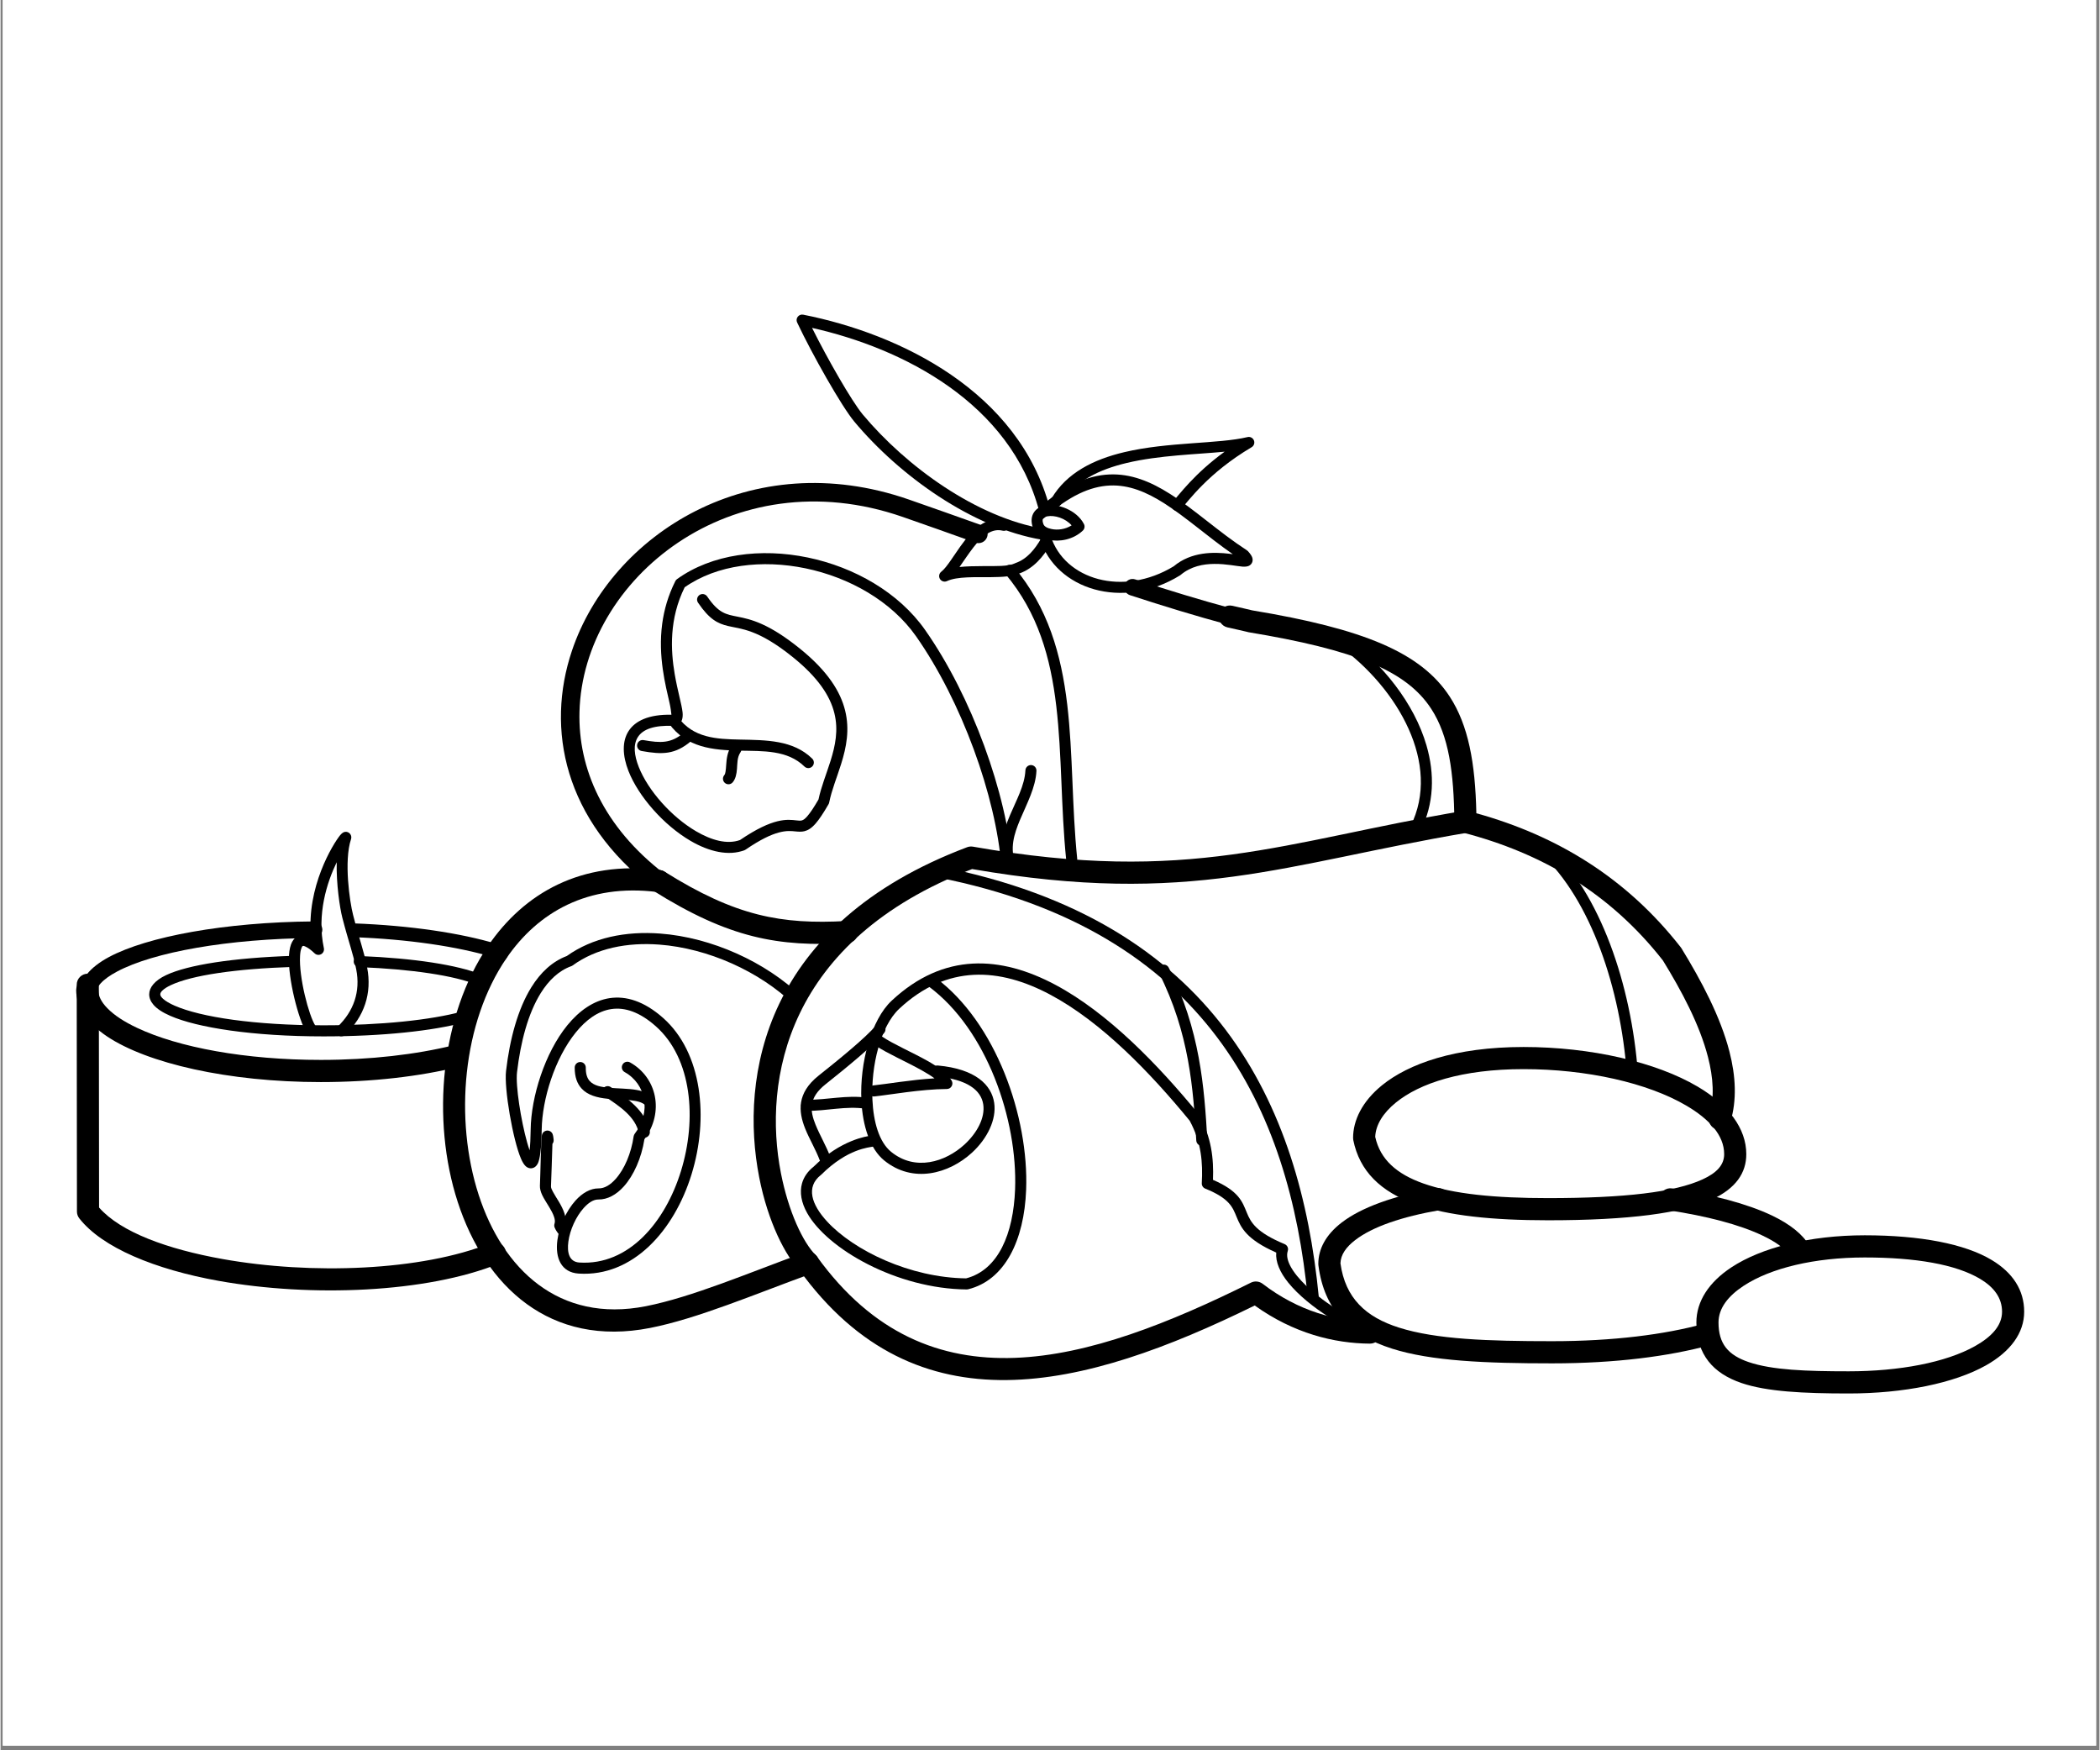 <svg xmlns="http://www.w3.org/2000/svg" xmlns:xlink="http://www.w3.org/1999/xlink" width="300" zoomAndPan="magnify" viewBox="0 0 224.88 187.5" height="250" preserveAspectRatio="xMidYMid meet" version="1.0"><rect x="0" y="0" width="224.88" height="187.5" fill="#808080" stroke="none"/><defs><clipPath id="229b751ac1"><path d="M 0.238 0 L 224.52 0 L 224.52 187 L 0.238 187 Z M 0.238 0 " clip-rule="nonzero"/></clipPath><clipPath id="da98e5c9ad"><path d="M 85 33.727 L 113 33.727 L 113 58 L 85 58 Z M 85 33.727 " clip-rule="nonzero"/></clipPath><clipPath id="8d2279f244"><path d="M 181 132 L 216.797 132 L 216.797 150 L 181 150 Z M 181 132 " clip-rule="nonzero"/></clipPath><clipPath id="52df4fe159"><path d="M 8.105 104 L 55 104 L 55 139 L 8.105 139 Z M 8.105 104 " clip-rule="nonzero"/></clipPath><clipPath id="a49a33307c"><path d="M 8.105 104 L 51 104 L 51 116 L 8.105 116 Z M 8.105 104 " clip-rule="nonzero"/></clipPath><clipPath id="6ea947f466"><path d="M 8.105 98 L 35 98 L 35 108 L 8.105 108 Z M 8.105 98 " clip-rule="nonzero"/></clipPath></defs><g clip-path="url(#229b751ac1)"><path fill="#ffffff" d="M 0.238 0 L 224.641 0 L 224.641 187 L 0.238 187 Z M 0.238 0 " fill-opacity="1" fill-rule="nonzero"/><path fill="#ffffff" d="M 0.238 0 L 224.641 0 L 224.641 187 L 0.238 187 Z M 0.238 0 " fill-opacity="1" fill-rule="nonzero"/></g><path fill="#000000" d="M 70.66 93.203 C 62.191 92.137 56.082 95.691 52.238 101.32 C 51.867 101.863 52.008 102.602 52.547 102.969 C 53.086 103.34 53.828 103.203 54.195 102.66 C 57.566 97.723 62.938 94.625 70.363 95.559 C 71.012 95.641 71.605 95.18 71.688 94.531 C 71.77 93.879 71.309 93.285 70.66 93.203 Z M 70.66 93.203 " fill-opacity="1" fill-rule="evenodd"/><path fill="#000000" d="M 52.238 101.32 C 47.156 108.766 46.117 119.945 48.98 128.758 C 51.922 137.812 58.887 144.359 69.59 142.258 C 74.668 141.262 80.832 138.633 86.914 136.422 C 87.527 136.195 87.844 135.516 87.625 134.898 C 87.398 134.285 86.719 133.965 86.102 134.191 C 80.145 136.359 74.105 138.949 69.133 139.93 C 59.797 141.762 53.801 135.922 51.234 128.023 C 48.59 119.879 49.5 109.539 54.195 102.66 C 54.566 102.121 54.426 101.383 53.887 101.012 C 53.348 100.641 52.605 100.781 52.238 101.32 Z M 52.238 101.32 " fill-opacity="1" fill-rule="evenodd"/><path fill="#000000" d="M 85.547 136 C 98.113 153.426 116.039 148.863 134.375 139.852 C 138.527 142.832 142.883 143.914 146.723 143.938 C 147.379 143.941 147.91 143.41 147.914 142.758 C 147.918 142.102 147.391 141.566 146.734 141.562 C 143.156 141.543 139.07 140.477 135.219 137.523 C 134.859 137.25 134.375 137.203 133.973 137.402 C 116.539 146.062 99.414 151.168 87.469 134.609 C 87.086 134.078 86.344 133.957 85.812 134.344 C 85.285 134.727 85.164 135.469 85.547 136 Z M 85.547 136 " fill-opacity="1" fill-rule="evenodd"/><path fill="#000000" d="M 185.336 120.203 C 186.047 117.871 185.918 115.297 185.238 112.656 C 184.281 108.922 182.215 105.039 180.102 101.598 C 180.078 101.562 180.055 101.523 180.027 101.488 C 174.215 94.047 166.762 89.516 158.121 87.121 C 158.004 81.668 157.25 77.688 155.285 74.652 C 152.203 69.902 146.062 67.371 134.113 65.387 C 133.75 65.293 132.656 65.051 131.98 64.895 C 131.34 64.746 130.703 65.145 130.559 65.785 C 130.41 66.422 130.809 67.062 131.445 67.207 C 132.145 67.371 133.344 67.625 133.508 67.676 C 133.566 67.699 133.625 67.711 133.688 67.723 C 139.316 68.656 143.594 69.676 146.824 71.023 C 149.859 72.293 151.934 73.848 153.293 75.945 C 155.164 78.836 155.715 82.695 155.766 88.043 C 155.77 88.582 156.133 89.051 156.652 89.184 C 165.133 91.375 172.449 95.668 178.109 102.891 C 180.098 106.129 182.043 109.75 182.941 113.246 C 183.504 115.441 183.66 117.578 183.07 119.512 C 182.879 120.137 183.23 120.801 183.859 120.992 C 184.484 121.184 185.145 120.832 185.336 120.203 Z M 185.336 120.203 " fill-opacity="1" fill-rule="evenodd"/><path fill="#000000" d="M 71.113 93.598 C 64.57 88.562 61.867 82.316 62.027 76.258 C 62.402 62.039 78.367 49.027 96.656 55.375 C 99.117 56.23 101.734 57.16 104.441 58.129 C 104.957 58.312 105.523 58.043 105.703 57.527 C 105.887 57.012 105.617 56.445 105.105 56.262 C 102.391 55.297 99.77 54.363 97.305 53.508 C 80.41 47.645 65.418 57.219 61.219 69.711 C 58.398 78.102 60.383 87.832 69.91 95.168 C 70.34 95.496 70.961 95.418 71.293 94.984 C 71.625 94.551 71.547 93.93 71.113 93.598 Z M 71.113 93.598 " fill-opacity="1" fill-rule="evenodd"/><path fill="#000000" d="M 121.008 63.758 C 124.598 64.93 128.133 66.008 131.48 66.91 C 131.957 67.039 132.441 66.758 132.57 66.285 C 132.699 65.809 132.418 65.32 131.941 65.191 C 128.621 64.297 125.117 63.227 121.559 62.066 C 121.094 61.914 120.59 62.168 120.438 62.637 C 120.285 63.102 120.543 63.605 121.008 63.758 Z M 121.008 63.758 " fill-opacity="1" fill-rule="evenodd"/><path fill="#000000" d="M 156.754 86.863 C 137.398 90.133 127.457 94.789 104.184 90.699 C 103.977 90.664 103.762 90.684 103.562 90.758 C 81.758 98.98 79.172 115.34 81.285 126.129 C 82.215 130.887 84.102 134.578 85.672 136.145 C 86.137 136.609 86.887 136.605 87.348 136.145 C 87.809 135.68 87.809 134.926 87.344 134.465 C 85.973 133.094 84.426 129.828 83.609 125.672 C 81.664 115.723 84.164 100.75 104.094 93.098 C 127.492 97.145 137.59 92.508 157.148 89.207 C 157.793 89.098 158.227 88.484 158.121 87.836 C 158.012 87.191 157.398 86.754 156.754 86.863 Z M 156.754 86.863 " fill-opacity="1" fill-rule="evenodd"/><path fill="#000000" d="M 69.883 95.387 C 78.059 100.52 83.316 101.445 90.754 101.035 C 91.406 101 91.91 100.438 91.875 99.785 C 91.836 99.133 91.277 98.629 90.625 98.664 C 83.68 99.047 78.777 98.168 71.141 93.375 C 70.586 93.027 69.855 93.195 69.508 93.75 C 69.16 94.305 69.328 95.039 69.883 95.387 Z M 69.883 95.387 " fill-opacity="1" fill-rule="evenodd"/><path fill="#000000" d="M 165.012 91.406 C 170.426 96.438 173.566 105.918 174.246 115.062 C 174.27 115.387 174.555 115.633 174.883 115.609 C 175.207 115.582 175.453 115.301 175.43 114.973 C 174.727 105.516 171.418 95.742 165.816 90.539 C 165.578 90.312 165.203 90.328 164.98 90.566 C 164.758 90.809 164.773 91.184 165.012 91.406 Z M 165.012 91.406 " fill-opacity="1" fill-rule="evenodd"/><path fill="#000000" d="M 100.309 115.324 C 103.57 115.621 105.062 116.789 105.289 118.316 C 105.5 119.75 104.621 121.375 103.277 122.609 C 101.219 124.492 97.992 125.492 95.414 123.387 C 94.125 122.332 93.523 120.188 93.414 117.82 C 93.246 114.164 94.285 109.934 96.289 108.062 C 101.441 103.254 107.078 103.688 112.445 106.543 C 117.965 109.477 123.199 114.926 127.406 120.055 C 128.672 122.402 128.82 124.547 128.703 126.75 C 128.688 127.004 128.836 127.234 129.074 127.332 C 131.684 128.383 132.012 129.34 132.43 130.359 C 132.91 131.52 133.477 132.766 136.68 134.184 C 136.59 135.176 137.078 136.301 137.961 137.395 C 140.145 140.109 144.691 142.746 146.477 143 C 146.801 143.047 147.102 142.82 147.148 142.496 C 147.195 142.172 146.969 141.871 146.645 141.824 C 145.242 141.625 142.012 139.781 139.852 137.699 C 139.148 137.023 138.562 136.32 138.199 135.637 C 137.898 135.062 137.754 134.508 137.914 134.012 C 138.012 133.715 137.867 133.398 137.578 133.277 C 134.508 132 133.953 130.941 133.527 129.906 C 133.043 128.73 132.688 127.598 129.902 126.391 C 129.988 124.113 129.75 121.879 128.422 119.438 C 128.406 119.406 128.383 119.375 128.359 119.348 C 124.051 114.086 118.664 108.504 113.004 105.492 C 107.18 102.395 101.07 101.98 95.48 107.195 C 93.281 109.246 92.043 113.859 92.23 117.879 C 92.359 120.629 93.164 123.082 94.664 124.305 C 97.75 126.824 101.617 125.738 104.078 123.484 C 105.738 121.961 106.723 119.914 106.461 118.145 C 106.18 116.238 104.484 114.512 100.414 114.141 C 100.09 114.113 99.801 114.352 99.773 114.68 C 99.742 115.008 99.98 115.293 100.309 115.324 Z M 100.309 115.324 " fill-opacity="1" fill-rule="evenodd"/><path fill="#000000" d="M 93.207 121.672 C 92.852 121.711 90.027 122.102 87.121 124.973 C 86.461 125.496 86.059 126.105 85.871 126.766 C 85.598 127.734 85.793 128.828 86.418 129.941 C 88.566 133.793 96.035 138.07 103.512 138.133 C 103.562 138.133 103.613 138.129 103.66 138.117 C 107.621 137.145 109.68 132.852 109.883 127.449 C 110.18 119.633 106.648 109.547 100.176 104.738 C 99.91 104.543 99.539 104.598 99.344 104.863 C 99.152 105.125 99.207 105.496 99.469 105.695 C 105.656 110.285 108.98 119.938 108.699 127.406 C 108.52 132.156 106.91 136.047 103.453 136.945 C 97.441 136.875 91.43 133.965 88.562 130.859 C 86.875 129.031 86.27 127.148 87.883 125.879 C 87.902 125.867 87.918 125.852 87.934 125.836 C 90.758 123.035 93.047 122.93 93.504 122.828 C 93.902 122.738 94.008 122.469 94.035 122.352 C 94.113 122.035 93.922 121.715 93.605 121.633 C 93.465 121.598 93.328 121.617 93.207 121.672 Z M 93.207 121.672 " fill-opacity="1" fill-rule="evenodd"/><path fill="#000000" d="M 88.898 123.926 C 88.465 122.758 87.773 121.609 87.316 120.473 C 87.016 119.734 86.82 119.004 86.941 118.277 C 87.059 117.562 87.492 116.867 88.383 116.16 C 90.684 114.332 93.547 111.977 94.672 110.652 C 94.883 110.402 94.855 110.027 94.605 109.816 C 94.355 109.602 93.98 109.633 93.77 109.883 C 92.676 111.172 89.883 113.453 87.645 115.23 C 86.461 116.172 85.93 117.133 85.77 118.082 C 85.617 119.02 85.832 119.965 86.215 120.918 C 86.668 122.043 87.359 123.18 87.785 124.336 C 87.898 124.645 88.238 124.801 88.547 124.688 C 88.852 124.574 89.012 124.234 88.898 123.926 Z M 88.898 123.926 " fill-opacity="1" fill-rule="evenodd"/><path fill="#000000" d="M 86.367 119 C 88.5 119.027 90.535 118.453 92.684 118.773 C 93.008 118.824 93.309 118.598 93.355 118.273 C 93.406 117.949 93.18 117.648 92.859 117.598 C 90.656 117.27 88.57 117.84 86.379 117.812 C 86.051 117.809 85.785 118.07 85.781 118.398 C 85.777 118.727 86.039 118.996 86.367 119 Z M 86.367 119 " fill-opacity="1" fill-rule="evenodd"/><path fill="#000000" d="M 93.801 112.039 C 95.004 112.852 97.074 113.746 98.734 114.68 C 99.23 114.961 99.691 115.238 100.066 115.52 C 97.57 115.668 94.945 116.129 93.504 116.277 C 93.176 116.309 92.941 116.602 92.973 116.926 C 93.008 117.254 93.301 117.492 93.625 117.457 C 95.301 117.281 98.605 116.676 101.398 116.66 C 101.605 116.656 101.797 116.547 101.902 116.363 C 102.008 116.184 102.012 115.961 101.91 115.777 C 101.516 115.062 100.527 114.332 99.316 113.648 C 97.684 112.73 95.648 111.855 94.469 111.055 C 94.195 110.871 93.828 110.941 93.645 111.215 C 93.461 111.484 93.531 111.855 93.801 112.039 Z M 93.801 112.039 " fill-opacity="1" fill-rule="evenodd"/><path fill="#000000" d="M 100.398 93.992 C 129.277 99.691 138.09 118.871 140.059 139.043 C 140.09 139.367 140.383 139.605 140.707 139.574 C 141.031 139.543 141.27 139.254 141.238 138.926 C 139.223 118.281 130.188 98.664 100.629 92.828 C 100.309 92.762 99.996 92.973 99.93 93.293 C 99.867 93.613 100.078 93.926 100.398 93.992 Z M 100.398 93.992 " fill-opacity="1" fill-rule="evenodd"/><path fill="#000000" d="M 124.102 104.195 C 127.387 110.691 127.793 116.691 128.113 122.184 C 128.133 122.512 128.414 122.762 128.738 122.742 C 129.066 122.723 129.316 122.441 129.297 122.117 C 128.969 116.48 128.527 110.324 125.16 103.66 C 125.012 103.367 124.656 103.25 124.363 103.398 C 124.07 103.547 123.953 103.902 124.102 104.195 Z M 124.102 104.195 " fill-opacity="1" fill-rule="evenodd"/><path fill="#000000" d="M 143.41 69.18 C 146.551 71.449 149.316 74.629 150.867 78.094 C 152.387 81.484 152.742 85.156 151.074 88.496 C 150.93 88.789 151.047 89.145 151.34 89.293 C 151.633 89.438 151.988 89.32 152.133 89.027 C 153.605 86.086 153.668 82.914 152.777 79.852 C 151.469 75.352 148.074 71.09 144.105 68.215 C 143.84 68.027 143.469 68.086 143.277 68.352 C 143.086 68.617 143.148 68.988 143.41 69.18 Z M 143.41 69.18 " fill-opacity="1" fill-rule="evenodd"/><path fill="#000000" d="M 107.66 61.484 C 111.172 65.66 112.504 70.488 113.113 75.637 C 113.734 80.902 113.602 86.5 114.176 92.113 C 114.207 92.441 114.5 92.68 114.824 92.645 C 115.152 92.613 115.387 92.32 115.355 91.996 C 114.781 86.375 114.91 80.766 114.289 75.496 C 113.652 70.117 112.234 65.082 108.566 60.723 C 108.355 60.469 107.98 60.438 107.73 60.648 C 107.48 60.863 107.449 61.234 107.66 61.484 Z M 107.66 61.484 " fill-opacity="1" fill-rule="evenodd"/><path fill="#000000" d="M 71.879 76.566 C 69.418 76.516 67.988 77.242 67.301 78.297 C 66.578 79.398 66.625 80.945 67.281 82.609 C 68.355 85.328 71.051 88.395 73.914 90.07 C 75.918 91.246 78.012 91.73 79.719 91.074 C 79.762 91.059 79.801 91.035 79.84 91.008 C 83.016 88.832 84.301 88.977 85.168 89.066 C 85.523 89.102 85.824 89.117 86.129 89.043 C 86.496 88.953 86.879 88.738 87.336 88.211 C 87.699 87.793 88.137 87.148 88.715 86.148 C 88.746 86.094 88.77 86.031 88.781 85.969 C 89.047 84.633 89.617 83.27 90.062 81.84 C 90.625 80.051 90.996 78.164 90.488 76.113 C 89.988 74.086 88.621 71.887 85.645 69.484 C 82.277 66.766 80.371 66.336 78.953 66.059 C 77.734 65.816 76.938 65.707 75.711 63.898 C 75.527 63.629 75.156 63.555 74.887 63.738 C 74.617 63.926 74.543 64.293 74.73 64.562 C 75.953 66.371 76.852 66.797 77.934 67.059 C 79.34 67.395 81.137 67.371 84.898 70.406 C 87.605 72.59 88.883 74.559 89.336 76.398 C 89.789 78.219 89.43 79.895 88.934 81.488 C 88.484 82.922 87.918 84.297 87.637 85.641 C 87.141 86.5 86.762 87.062 86.441 87.434 C 86.207 87.703 86.031 87.844 85.844 87.891 C 85.668 87.934 85.496 87.906 85.293 87.887 C 84.305 87.781 82.82 87.543 79.227 89.988 C 77.832 90.492 76.145 90.004 74.512 89.047 C 71.871 87.5 69.375 84.68 68.383 82.172 C 67.891 80.93 67.754 79.773 68.293 78.945 C 68.844 78.102 70.051 77.68 72.078 77.758 C 72.348 77.77 72.551 77.691 72.711 77.57 C 72.961 77.371 73.137 76.965 73.074 76.32 C 72.988 75.484 72.543 74.039 72.23 72.219 C 71.793 69.648 71.625 66.301 73.297 62.914 C 76.773 60.477 81.613 59.926 86.246 60.883 C 90.949 61.859 95.445 64.395 98.094 68.168 C 102.961 75.113 106.641 85.234 107.246 92.918 C 107.273 93.246 107.559 93.488 107.887 93.465 C 108.211 93.438 108.453 93.152 108.43 92.824 C 107.809 84.957 104.051 74.598 99.062 67.488 C 96.25 63.477 91.484 60.758 86.484 59.723 C 81.465 58.684 76.223 59.344 72.484 62.035 C 72.41 62.086 72.344 62.16 72.301 62.246 C 71.52 63.797 71.09 65.34 70.891 66.82 C 70.422 70.305 71.25 73.418 71.684 75.34 C 71.789 75.793 71.852 76.305 71.879 76.566 Z M 71.879 76.566 " fill-opacity="1" fill-rule="evenodd"/><path fill="#000000" d="M 86.961 81.266 C 84.918 79.27 82.043 79.285 79.199 79.227 C 76.699 79.176 74.211 79.062 72.578 76.816 C 72.387 76.551 72.016 76.492 71.75 76.688 C 71.488 76.879 71.43 77.25 71.621 77.516 C 73.496 80.094 76.301 80.355 79.176 80.414 C 81.715 80.465 84.309 80.332 86.133 82.117 C 86.367 82.344 86.742 82.34 86.969 82.105 C 87.199 81.871 87.195 81.496 86.961 81.266 Z M 86.961 81.266 " fill-opacity="1" fill-rule="evenodd"/><path fill="#000000" d="M 68.688 80.453 C 70.934 80.855 72.281 80.828 73.973 79.402 C 74.223 79.191 74.254 78.816 74.043 78.566 C 73.832 78.316 73.457 78.281 73.207 78.492 C 71.832 79.652 70.727 79.609 68.895 79.285 C 68.574 79.227 68.266 79.441 68.207 79.766 C 68.152 80.086 68.363 80.395 68.688 80.453 Z M 68.688 80.453 " fill-opacity="1" fill-rule="evenodd"/><path fill="#000000" d="M 78.293 79.93 C 77.879 80.543 77.789 81.266 77.746 81.938 C 77.727 82.203 77.715 82.453 77.672 82.68 C 77.648 82.82 77.617 82.949 77.539 83.043 C 77.328 83.297 77.363 83.668 77.613 83.879 C 77.867 84.09 78.238 84.055 78.449 83.801 C 78.746 83.445 78.859 82.941 78.902 82.363 C 78.949 81.797 78.91 81.133 79.273 80.598 C 79.457 80.324 79.387 79.957 79.113 79.773 C 78.844 79.59 78.477 79.66 78.293 79.93 Z M 78.293 79.93 " fill-opacity="1" fill-rule="evenodd"/><path fill="#000000" d="M 109.805 82.523 C 109.727 84.148 108.828 85.73 108.145 87.348 C 107.371 89.18 106.863 91.047 107.68 93.031 C 107.805 93.332 108.152 93.477 108.453 93.352 C 108.758 93.227 108.902 92.879 108.777 92.578 C 108.09 90.91 108.59 89.348 109.234 87.809 C 109.977 86.059 110.906 84.336 110.988 82.578 C 111.004 82.25 110.75 81.973 110.422 81.957 C 110.094 81.945 109.82 82.199 109.805 82.523 Z M 109.805 82.523 " fill-opacity="1" fill-rule="evenodd"/><path fill="#000000" d="M 56.684 123.23 C 56.594 122.977 56.504 122.688 56.414 122.371 C 55.762 120.047 55.164 116.312 55.336 114.859 C 55.719 111.613 56.516 108.578 57.871 106.395 C 58.727 105.02 59.801 103.988 61.152 103.5 C 61.203 103.484 61.254 103.457 61.297 103.422 C 63.855 101.57 67.156 100.934 70.582 101.191 C 75.805 101.586 81.316 104.059 85.016 107.629 C 85.25 107.855 85.625 107.848 85.852 107.609 C 86.082 107.375 86.074 107 85.84 106.773 C 81.953 103.023 76.16 100.422 70.672 100.008 C 66.984 99.73 63.434 100.441 60.668 102.414 C 59.117 102.996 57.855 104.172 56.867 105.766 C 55.43 108.078 54.562 111.285 54.16 114.723 C 53.934 116.613 54.906 122.156 55.758 124.117 C 55.906 124.469 56.066 124.723 56.207 124.871 C 56.332 125.004 56.461 125.078 56.582 125.117 C 56.766 125.18 56.945 125.168 57.121 125.09 C 57.266 125.027 57.434 124.895 57.562 124.641 C 57.773 124.215 57.957 123.102 57.98 121.012 C 58.023 117.773 59.379 113.367 61.645 110.586 C 62.715 109.27 63.988 108.316 65.438 108.098 C 66.883 107.883 68.484 108.41 70.211 109.945 C 74.094 113.391 74.617 119.898 72.902 125.449 C 71.207 130.949 67.289 135.582 62.023 135.25 C 60.898 135.18 60.684 134.148 60.836 133.012 C 61.004 131.758 61.645 130.336 62.48 129.406 C 62.961 128.875 63.492 128.492 64.047 128.496 C 65.016 128.512 65.969 128 66.781 127.094 C 67.844 125.91 68.672 124.043 68.984 122.043 C 71.148 119.117 70.312 115.414 67.445 113.812 C 67.16 113.652 66.797 113.758 66.641 114.043 C 66.48 114.328 66.582 114.691 66.867 114.848 C 69.16 116.129 69.75 119.121 67.953 121.445 C 67.891 121.527 67.848 121.625 67.832 121.723 C 67.574 123.531 66.855 125.238 65.898 126.301 C 65.348 126.918 64.723 127.32 64.062 127.309 C 63.207 127.301 62.336 127.793 61.602 128.609 C 60.613 129.707 59.855 131.379 59.66 132.855 C 59.406 134.758 60.066 136.316 61.949 136.434 C 67.738 136.801 72.168 131.848 74.035 125.797 C 75.891 119.797 75.195 112.785 70.996 109.055 C 68.93 107.223 66.992 106.668 65.262 106.926 C 63.539 107.188 61.996 108.273 60.723 109.836 C 58.301 112.812 56.844 117.527 56.797 120.996 C 56.785 121.961 56.746 122.691 56.684 123.23 Z M 56.684 123.23 " fill-opacity="1" fill-rule="evenodd"/><path fill="#000000" d="M 60.543 131.211 C 60.68 130.41 60.301 129.535 59.812 128.723 C 59.594 128.359 59.363 128.008 59.188 127.68 C 59.07 127.457 58.965 127.262 58.973 127.086 C 59.016 126.164 59.09 123.711 59.129 122.539 C 59.223 122.422 59.273 122.27 59.258 122.109 C 59.227 121.734 59.176 121.539 59.145 121.477 C 59.059 121.285 58.93 121.211 58.848 121.168 C 58.703 121.102 58.562 121.094 58.422 121.137 C 58.324 121.168 58.094 121.254 58.004 121.582 C 57.898 121.969 57.848 125.738 57.789 127.031 C 57.777 127.324 57.863 127.66 58.031 128.02 C 58.219 128.418 58.52 128.867 58.797 129.332 C 58.996 129.668 59.191 130.012 59.301 130.352 C 59.387 130.605 59.43 130.859 59.352 131.098 C 59.301 131.246 59.316 131.41 59.387 131.547 C 59.418 131.609 59.449 131.676 59.48 131.738 C 59.52 131.82 59.629 131.973 59.711 132.09 C 59.891 132.363 60.258 132.438 60.531 132.254 C 60.805 132.074 60.879 131.707 60.695 131.434 C 60.645 131.355 60.57 131.262 60.543 131.211 Z M 60.543 131.211 " fill-opacity="1" fill-rule="evenodd"/><path fill="#000000" d="M 61.516 114.355 C 61.508 115.398 61.797 116.109 62.25 116.605 C 62.891 117.316 63.918 117.598 65.055 117.707 C 65.867 117.781 66.734 117.781 67.516 117.867 C 68.156 117.941 68.73 118.055 69.105 118.414 C 69.34 118.641 69.715 118.633 69.941 118.395 C 70.168 118.16 70.16 117.785 69.926 117.555 C 69.484 117.129 68.863 116.887 68.145 116.762 C 67.238 116.602 66.16 116.617 65.168 116.523 C 64.352 116.445 63.59 116.316 63.125 115.809 C 62.84 115.492 62.695 115.031 62.703 114.367 C 62.703 114.039 62.441 113.77 62.113 113.77 C 61.789 113.766 61.52 114.027 61.516 114.355 Z M 61.516 114.355 " fill-opacity="1" fill-rule="evenodd"/><path fill="#000000" d="M 69.559 121.168 C 69.109 118.969 67.105 117.602 65.375 116.453 C 65.102 116.27 64.734 116.344 64.551 116.617 C 64.371 116.891 64.445 117.258 64.719 117.441 C 65.496 117.957 66.344 118.508 67.051 119.18 C 67.691 119.793 68.211 120.504 68.395 121.402 C 68.461 121.727 68.773 121.934 69.094 121.867 C 69.414 121.801 69.621 121.488 69.559 121.168 Z M 69.559 121.168 " fill-opacity="1" fill-rule="evenodd"/><path fill="#000000" d="M 132.027 59.367 L 131.676 59.324 C 129.977 59.121 127.582 59.086 125.695 60.664 C 120.285 63.957 113.984 62.113 112.504 57.395 C 112.406 57.082 112.074 56.906 111.762 57.004 C 111.449 57.102 111.277 57.438 111.375 57.75 C 113.059 63.121 120.195 65.43 126.355 61.648 C 126.379 61.633 126.406 61.617 126.426 61.598 C 127.535 60.66 128.859 60.418 130.043 60.41 C 131.332 60.398 132.465 60.656 133.062 60.699 C 133.398 60.727 133.637 60.672 133.77 60.605 C 133.961 60.5 134.074 60.352 134.125 60.172 C 134.16 60.047 134.168 59.887 134.098 59.695 C 134.047 59.551 133.91 59.332 133.648 59.043 C 133.613 59.008 133.574 58.977 133.531 58.949 C 130.531 57 127.93 54.578 125.293 52.906 C 123.211 51.582 121.102 50.723 118.789 50.828 C 116.484 50.93 113.961 51.992 111.039 54.59 C 110.793 54.809 110.773 55.184 110.992 55.43 C 111.207 55.676 111.582 55.695 111.828 55.48 C 114.48 53.117 116.75 52.109 118.84 52.012 C 120.914 51.918 122.793 52.723 124.66 53.906 C 127.035 55.418 129.383 57.535 132.027 59.367 Z M 132.027 59.367 " fill-opacity="1" fill-rule="evenodd"/><path fill="#000000" d="M 113.617 54.012 C 115.078 51.527 117.73 50.289 120.676 49.59 C 124.176 48.762 128.098 48.684 131.152 48.387 C 127.879 50.766 126.297 52.996 125.609 53.723 C 125.387 53.961 125.398 54.336 125.633 54.562 C 125.871 54.785 126.246 54.773 126.473 54.539 C 127.277 53.684 129.34 50.699 134.039 47.91 C 134.293 47.762 134.398 47.449 134.289 47.18 C 134.176 46.906 133.887 46.754 133.602 46.824 C 130.492 47.566 125.07 47.328 120.402 48.438 C 117.125 49.211 114.219 50.648 112.598 53.406 C 112.434 53.691 112.527 54.055 112.809 54.223 C 113.09 54.387 113.453 54.293 113.617 54.012 Z M 113.617 54.012 " fill-opacity="1" fill-rule="evenodd"/><g clip-path="url(#da98e5c9ad)"><path fill="#000000" d="M 112.43 54.461 C 109.117 41.93 96.352 35.758 86 33.711 C 85.777 33.668 85.555 33.75 85.414 33.93 C 85.277 34.105 85.25 34.344 85.348 34.547 C 86.961 37.965 90.113 43.539 91.469 45.16 C 96.305 50.949 104.105 56.555 111.562 57.816 C 111.887 57.871 112.191 57.656 112.246 57.332 C 112.301 57.008 112.086 56.703 111.762 56.648 C 104.559 55.43 97.047 49.984 92.375 44.398 C 91.191 42.977 88.602 38.445 86.945 35.125 C 96.688 37.312 108.219 43.172 111.285 54.766 C 111.367 55.082 111.691 55.27 112.008 55.184 C 112.328 55.102 112.516 54.777 112.43 54.461 Z M 112.43 54.461 " fill-opacity="1" fill-rule="evenodd"/></g><path fill="#000000" d="M 115.957 56.84 C 116.152 56.656 116.199 56.367 116.074 56.133 C 115.293 54.629 113.23 53.895 111.922 54.148 C 111.371 54.254 110.941 54.527 110.699 54.918 C 110.457 55.309 110.367 55.844 110.613 56.535 C 110.828 57.148 111.473 57.641 112.336 57.828 C 113.449 58.07 114.926 57.82 115.957 56.84 Z M 114.754 56.281 C 114.074 56.715 113.242 56.812 112.59 56.668 C 112.184 56.582 111.832 56.426 111.73 56.137 C 111.641 55.887 111.613 55.691 111.703 55.547 C 111.789 55.41 111.957 55.352 112.148 55.312 C 112.93 55.16 114.098 55.516 114.754 56.281 Z M 114.754 56.281 " fill-opacity="1" fill-rule="evenodd"/><path fill="#000000" d="M 107.645 55.695 C 106.219 55.348 105.008 56.023 103.977 57.113 C 103.168 57.969 102.469 59.078 101.836 59.988 C 101.465 60.52 101.125 60.984 100.793 61.242 C 100.555 61.426 100.492 61.762 100.648 62.02 C 100.805 62.277 101.129 62.379 101.402 62.25 C 102.512 61.738 104.441 61.844 106.109 61.828 C 107.371 61.82 108.5 61.742 109.156 61.434 C 110.672 60.895 111.723 59.641 112.488 58.328 C 112.656 58.047 112.559 57.684 112.277 57.516 C 111.996 57.352 111.633 57.445 111.465 57.73 C 110.832 58.812 109.996 59.887 108.734 60.32 C 108.715 60.332 108.691 60.34 108.668 60.352 C 107.973 60.691 106.617 60.641 105.211 60.645 C 104.371 60.648 103.516 60.66 102.742 60.742 C 103.203 60.086 103.699 59.328 104.242 58.629 C 104.703 58.039 105.203 57.492 105.766 57.145 C 106.246 56.848 106.773 56.707 107.359 56.848 C 107.676 56.926 108 56.734 108.078 56.414 C 108.156 56.098 107.961 55.777 107.645 55.695 Z M 107.645 55.695 " fill-opacity="1" fill-rule="evenodd"/><path fill="#000000" d="M 153.844 127.289 C 149.258 128.082 145.754 129.371 143.672 130.98 C 142.016 132.262 141.188 133.77 141.188 135.398 C 141.188 135.449 141.191 135.5 141.199 135.551 C 141.82 140.355 144.547 143.031 149.105 144.48 C 153.27 145.801 159.074 146.051 166.234 146.051 C 173.043 146.051 178.738 145.297 183.148 144.102 C 183.777 143.93 184.152 143.277 183.98 142.645 C 183.809 142.012 183.156 141.637 182.523 141.809 C 178.281 142.965 172.793 143.676 166.234 143.676 C 159.375 143.676 153.809 143.484 149.824 142.219 C 146.266 141.09 144.074 139.055 143.559 135.332 C 143.59 134.398 144.172 133.594 145.121 132.859 C 146.98 131.418 150.141 130.336 154.246 129.629 C 154.887 129.52 155.324 128.906 155.211 128.262 C 155.102 127.613 154.488 127.18 153.844 127.289 Z M 153.844 127.289 " fill-opacity="1" fill-rule="evenodd"/><path fill="#000000" d="M 193.785 133.43 C 193.113 132.254 191.746 131.141 189.781 130.207 C 187.164 128.961 183.426 127.969 179.094 127.309 C 178.445 127.207 177.84 127.656 177.742 128.305 C 177.645 128.949 178.086 129.555 178.734 129.656 C 182.801 130.273 186.309 131.184 188.762 132.352 C 190.188 133.027 191.238 133.754 191.723 134.605 C 192.051 135.176 192.773 135.375 193.344 135.047 C 193.91 134.723 194.109 133.996 193.785 133.43 Z M 193.785 133.43 " fill-opacity="1" fill-rule="evenodd"/><path fill="#000000" d="M 187.043 123.641 C 187.043 120.879 185.125 118.344 181.828 116.402 C 177.387 113.781 170.398 112.16 163.18 112.16 C 155.828 112.16 150.84 113.965 148.012 116.262 C 145.887 117.988 144.914 120.02 144.914 121.898 C 144.914 121.973 144.922 122.055 144.934 122.129 C 145.598 125.434 147.84 127.664 151.629 129.012 C 155.055 130.23 159.824 130.723 165.812 130.723 C 174.512 130.723 180.195 129.953 183.355 128.496 C 185.941 127.305 187.043 125.633 187.043 123.641 Z M 184.672 123.641 C 184.672 124.801 183.871 125.648 182.363 126.34 C 179.383 127.711 174.012 128.348 165.812 128.348 C 160.164 128.348 155.656 127.926 152.422 126.773 C 149.602 125.773 147.82 124.219 147.285 121.789 C 147.332 120.535 148.098 119.246 149.508 118.105 C 152.051 116.043 156.566 114.531 163.18 114.531 C 169.93 114.531 176.473 116 180.629 118.445 C 183.059 119.879 184.672 121.602 184.672 123.641 Z M 184.672 123.641 " fill-opacity="1" fill-rule="evenodd"/><g clip-path="url(#8d2279f244)"><path fill="#000000" d="M 216.816 140.52 C 216.816 138.211 215.609 136.352 213.359 134.992 C 210.457 133.238 205.652 132.332 199.734 132.332 C 193.812 132.332 188.645 133.66 185.453 135.762 C 183.031 137.355 181.695 139.41 181.695 141.668 C 181.695 143.418 182.16 144.77 182.988 145.832 C 183.801 146.867 184.984 147.633 186.535 148.16 C 189.23 149.078 193.141 149.277 198.012 149.277 C 203.895 149.277 209.316 148.184 212.723 146.266 C 215.344 144.789 216.816 142.801 216.816 140.52 Z M 214.445 140.52 C 214.445 142.031 213.297 143.219 211.559 144.199 C 208.426 145.961 203.426 146.902 198.012 146.902 C 193.469 146.902 189.812 146.77 187.297 145.914 C 186.242 145.555 185.41 145.074 184.855 144.367 C 184.32 143.684 184.066 142.797 184.066 141.668 C 184.066 140.137 185.109 138.828 186.754 137.746 C 189.652 135.84 194.359 134.707 199.734 134.707 C 205.113 134.707 209.496 135.43 212.133 137.023 C 213.578 137.898 214.445 139.035 214.445 140.52 Z M 214.445 140.52 " fill-opacity="1" fill-rule="evenodd"/></g><g clip-path="url(#52df4fe159)"><path fill="#000000" d="M 8.16 105.492 L 8.184 129.789 C 8.184 130.055 8.273 130.312 8.438 130.52 C 10.883 133.652 16.551 135.992 23.375 137.215 C 33.297 138.988 45.648 138.5 53.406 135.363 C 54.016 135.121 54.309 134.43 54.062 133.82 C 53.82 133.215 53.129 132.918 52.52 133.164 C 45.098 136.16 33.281 136.574 23.789 134.875 C 17.891 133.82 12.879 132.004 10.555 129.359 L 10.531 105.488 C 10.531 104.836 10 104.301 9.348 104.305 C 8.691 104.305 8.16 104.836 8.16 105.492 Z M 8.16 105.492 " fill-opacity="1" fill-rule="evenodd"/></g><g clip-path="url(#a49a33307c)"><path fill="#000000" d="M 8.102 106.066 C 8.102 107.832 9.23 109.57 11.422 111.035 C 15.715 113.898 24.352 115.918 34.316 115.918 C 39.828 115.918 44.93 115.309 49.102 114.281 C 49.738 114.125 50.129 113.48 49.969 112.844 C 49.812 112.207 49.172 111.82 48.535 111.977 C 44.523 112.965 39.617 113.543 34.316 113.543 C 26.234 113.543 19.062 112.207 14.625 110.109 C 13.258 109.465 12.164 108.758 11.418 107.98 C 10.832 107.375 10.473 106.742 10.473 106.066 C 10.473 105.41 9.941 104.883 9.289 104.883 C 8.633 104.883 8.102 105.41 8.102 106.066 Z M 8.102 106.066 " fill-opacity="1" fill-rule="evenodd"/></g><g clip-path="url(#6ea947f466)"><path fill="#000000" d="M 10.238 106.363 C 10.238 106.012 10.422 105.684 10.711 105.359 C 11.113 104.914 11.707 104.492 12.461 104.09 C 16.398 101.988 24.355 100.562 33.594 100.484 C 34.086 100.48 34.48 100.078 34.477 99.586 C 34.473 99.098 34.07 98.699 33.578 98.707 C 23.977 98.785 15.715 100.336 11.621 102.52 C 9.52 103.645 8.461 105.02 8.461 106.363 C 8.461 106.855 8.859 107.254 9.348 107.254 C 9.84 107.254 10.238 106.855 10.238 106.363 Z M 10.238 106.363 " fill-opacity="1" fill-rule="evenodd"/></g><path fill="#000000" d="M 37.793 100.395 C 43.711 100.613 48.965 101.398 52.777 102.543 C 53.168 102.664 53.578 102.441 53.695 102.051 C 53.812 101.656 53.59 101.246 53.203 101.129 C 49.297 99.953 43.914 99.141 37.844 98.918 C 37.438 98.902 37.094 99.219 37.078 99.629 C 37.066 100.035 37.383 100.379 37.793 100.395 Z M 37.793 100.395 " fill-opacity="1" fill-rule="evenodd"/><path fill="#000000" d="M 31.406 102.391 C 24.871 102.602 20.055 103.371 17.754 104.453 C 16.5 105.039 15.926 105.797 15.926 106.516 C 15.926 106.895 16.07 107.273 16.383 107.637 C 16.734 108.047 17.332 108.453 18.168 108.816 C 21.059 110.09 27.016 111.023 34.605 111.023 C 40.945 111.023 46.336 110.43 49.707 109.52 C 50.02 109.438 50.211 109.109 50.125 108.793 C 50.039 108.477 49.715 108.289 49.398 108.375 C 46.094 109.266 40.816 109.836 34.605 109.836 C 27.238 109.836 21.453 108.965 18.645 107.73 C 18.109 107.496 17.688 107.25 17.406 106.992 C 17.234 106.832 17.113 106.684 17.113 106.516 C 17.113 106.379 17.199 106.258 17.32 106.129 C 17.531 105.918 17.848 105.719 18.258 105.527 C 20.48 104.484 25.133 103.781 31.441 103.578 C 31.77 103.566 32.027 103.293 32.016 102.965 C 32.008 102.637 31.734 102.379 31.406 102.391 Z M 31.406 102.391 " fill-opacity="1" fill-rule="evenodd"/><path fill="#000000" d="M 51.496 104.395 C 49.004 103.391 44.363 102.645 38.453 102.414 C 38.129 102.402 37.852 102.656 37.84 102.984 C 37.828 103.312 38.082 103.586 38.41 103.602 C 44.137 103.824 48.641 104.523 51.055 105.496 C 51.359 105.617 51.703 105.469 51.828 105.168 C 51.949 104.859 51.801 104.516 51.496 104.395 Z M 51.496 104.395 " fill-opacity="1" fill-rule="evenodd"/><path fill="#000000" d="M 36.016 92.367 C 35.961 94.684 36.348 97.25 36.617 98.305 C 37.328 101.055 37.766 102.098 38.109 103.855 C 38.574 106.223 37.84 108.336 36.102 109.996 C 35.867 110.219 35.859 110.598 36.082 110.832 C 36.309 111.07 36.684 111.078 36.922 110.852 C 38.961 108.906 39.82 106.41 39.273 103.629 C 38.926 101.848 38.484 100.789 37.77 98.008 C 37.402 96.586 36.773 92.223 37.551 89.891 C 37.605 89.723 37.586 89.539 37.492 89.391 C 37.402 89.238 37.246 89.141 37.074 89.113 C 36.996 89.102 36.895 89.102 36.773 89.148 C 36.723 89.168 36.559 89.258 36.371 89.488 C 35.633 90.402 32.754 95.012 33.262 100.371 C 33.141 100.312 33.027 100.266 32.922 100.23 C 32.523 100.105 32.191 100.133 31.918 100.25 C 31.641 100.367 31.406 100.586 31.234 100.91 C 31.055 101.25 30.941 101.734 30.906 102.312 C 30.75 104.828 31.98 109.383 32.75 110.547 C 32.93 110.82 33.301 110.895 33.574 110.715 C 33.844 110.535 33.918 110.164 33.738 109.891 C 33.035 108.832 31.945 104.676 32.09 102.387 C 32.109 102.059 32.152 101.777 32.242 101.559 C 32.281 101.461 32.309 101.371 32.383 101.34 C 32.461 101.309 32.555 101.352 32.68 101.41 C 32.953 101.531 33.273 101.77 33.656 102.133 C 33.844 102.309 34.125 102.344 34.352 102.215 C 34.578 102.09 34.695 101.828 34.641 101.574 C 33.867 97.926 34.977 94.512 36.016 92.367 Z M 36.016 92.367 " fill-opacity="1" fill-rule="evenodd"/></svg>